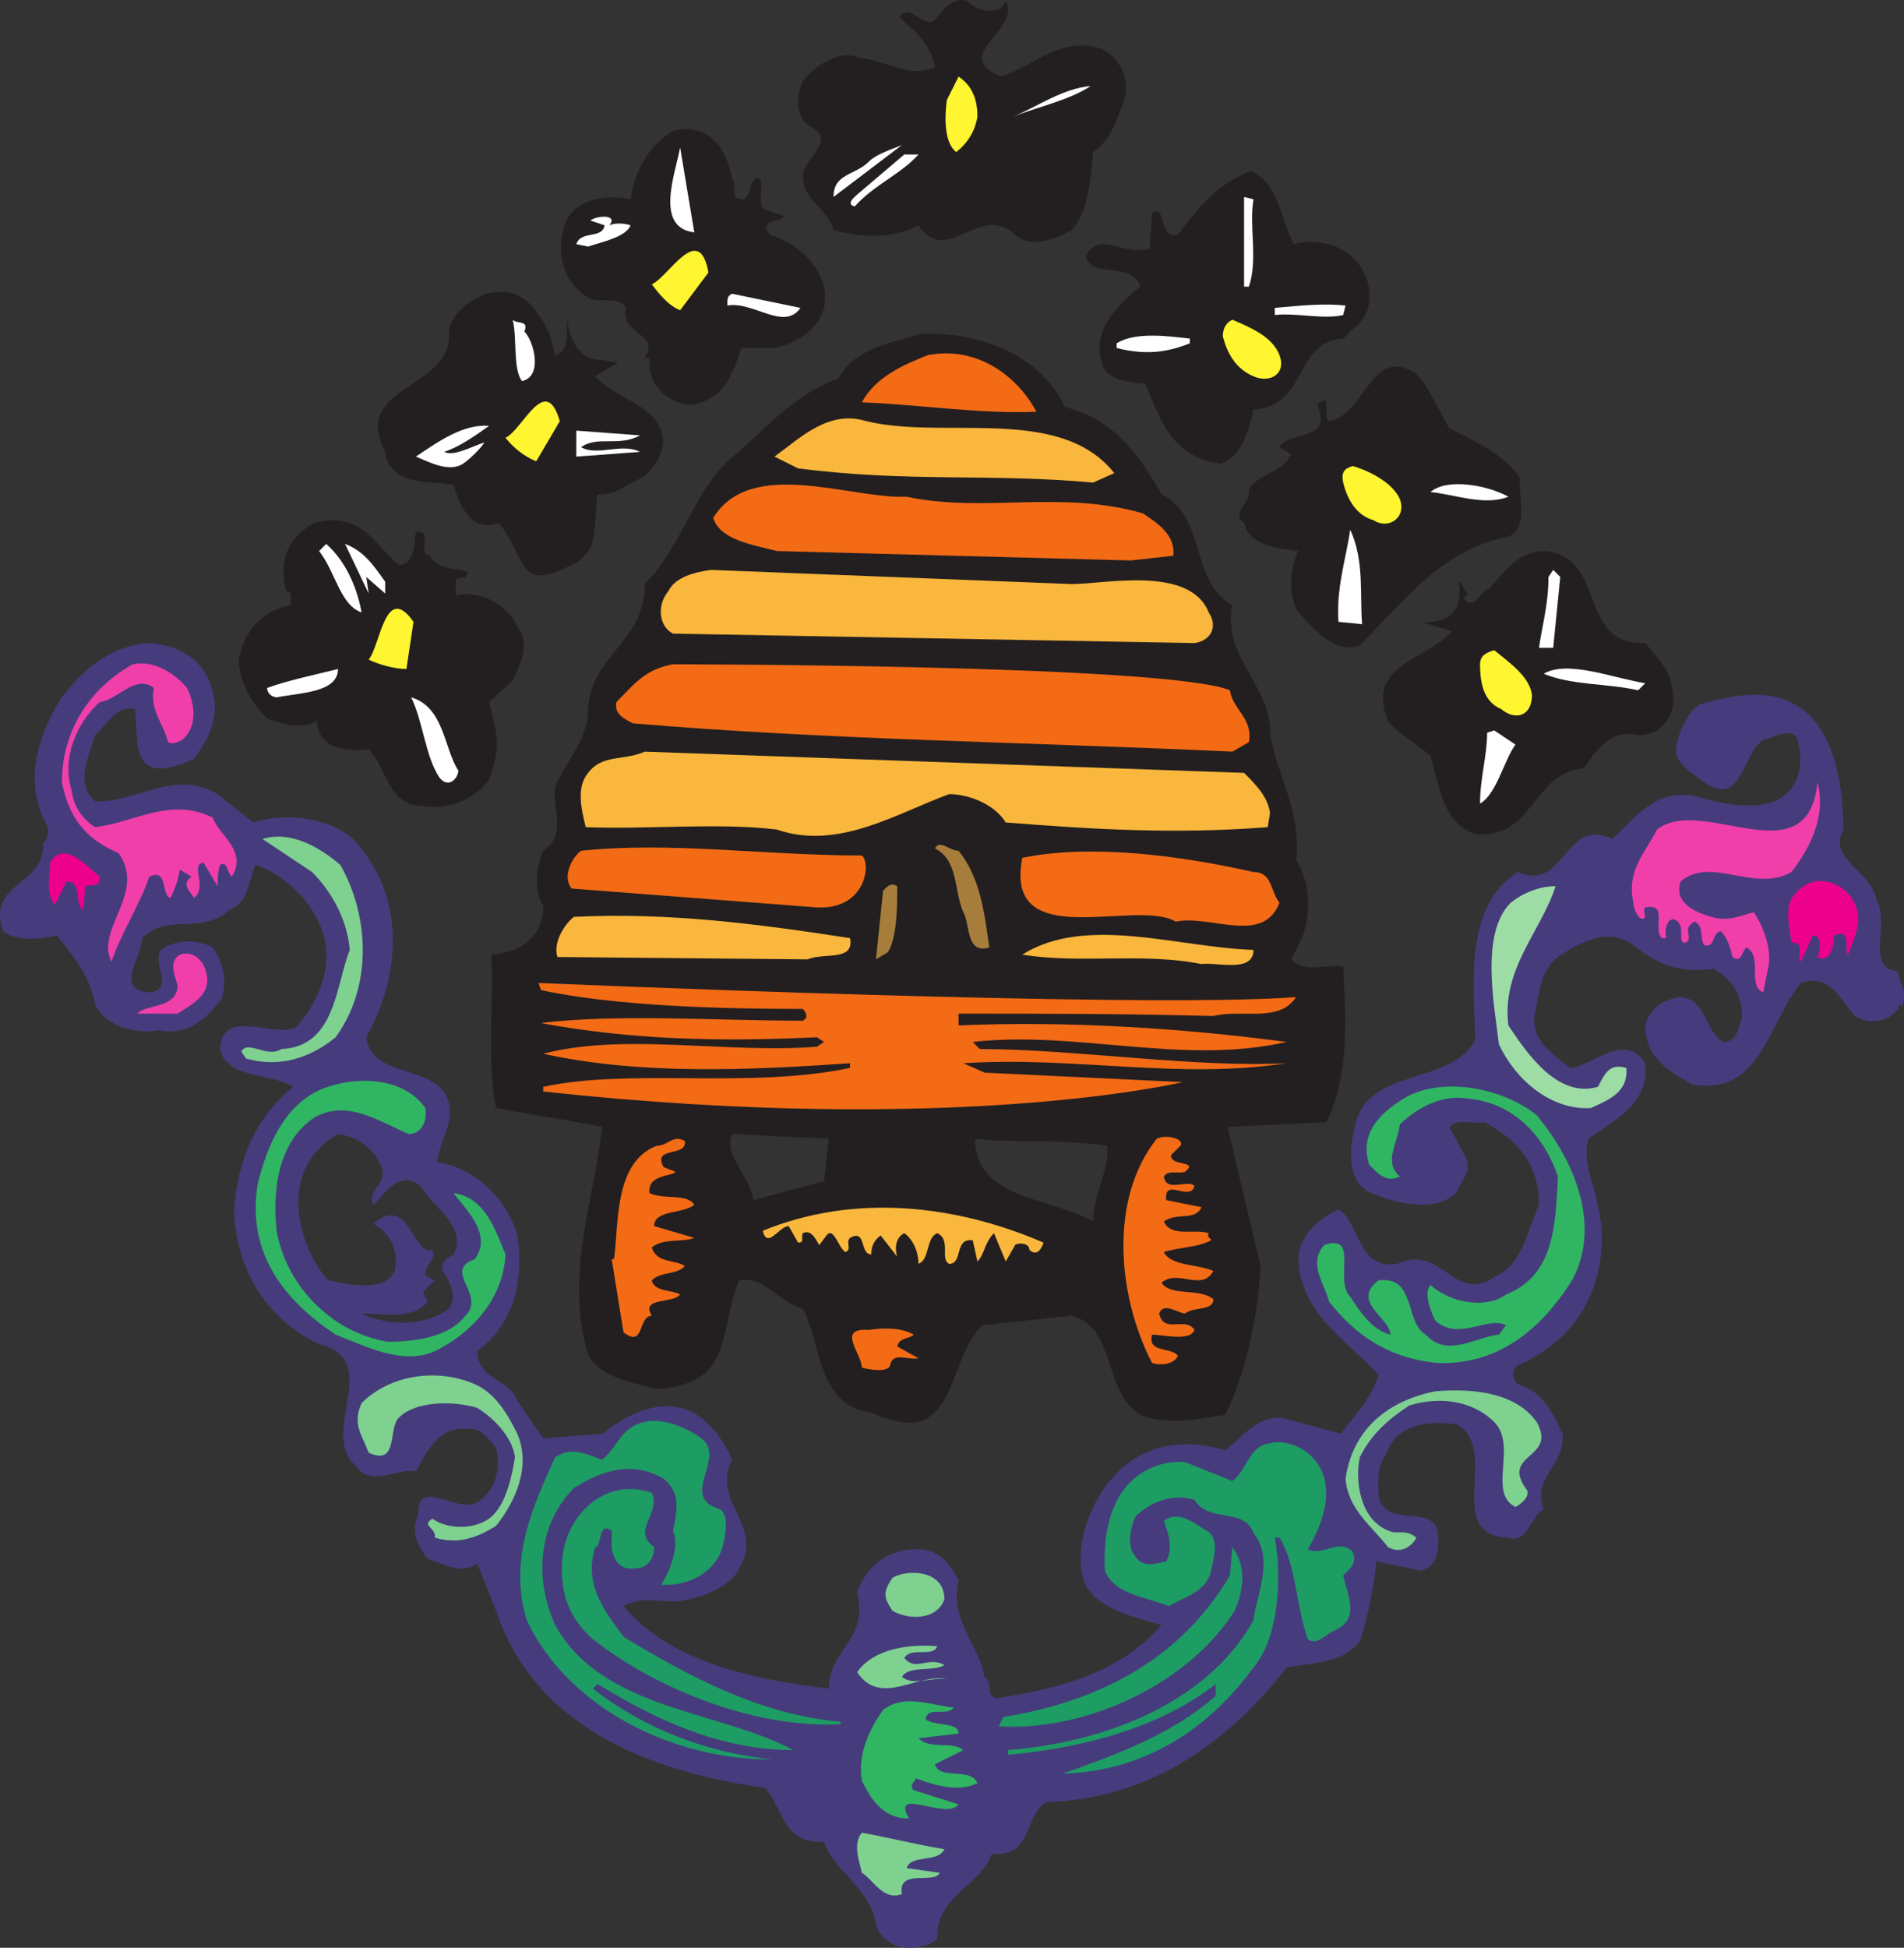 <svg xmlns="http://www.w3.org/2000/svg" width="605.183" height="618.917"><rect width="100%" height="100%" fill="#333333" stroke="none"/><path fill="#463c7d" fill-rule="evenodd" d="M67.679 220.089c2.25 9-2.25 15.75-6 21-6.75 3-16.5 6.75-18-4.5l-.75-11.25c-6-1.5-9 5.25-12.75 8.25-1.5 6-6.75 15 0 21 12.75.75 25.5-10.5 39-2.25l11.25 9c12-3.75 27.75-.75 33.75 7.5 15 18 12.75 42 2.25 60.75 1.5 13.5 23.25 8.25 26.25 21 1.5 6.75-3 12-3.75 18.75 12 1.5 22.5 12 25.5 23.25 2.25 15-1.5 28.5-12.75 36.75 0 9 10.5 9 12.75 15.75l8.25 12 18.75-1.5c27-21 38.25 1.5 41.25 8.25-6.75 13.5 10.5 21 2.25 34.5-2.25 6-14.25 10.5-21 10.5-5.25 0-10.5-1.5-15.75 1.5 15 18 41.25 23.25 65.25 26.25 0-12.75 12.75-15 9-30.75 3-7.5 8.25-12.75 17.25-13.5s12 4.5 15 9.75c-3 12.75 6.75 21 8.25 30.75 3 1.5 0 6 3.75 6.75 20.25-3 39.75-8.25 52.5-23.25-10.5-3-24.75-6-25.5-18-2.25-12.75 10.5-48 45.75-37.5 5.25-3.75 11.25-12.75 20.25-9.75l16.5 4.5c4.5-6 9.75-11.25 12-18.75-10.5-11.25-24.75-19.5-25.5-36.75 0-6.75 6-12.75 12.75-15.75 6.75 3.75 6 19.5 18.75 17.25 14.25-6.75 18 13.5 31.5 3.75 8.25-3.75 9.75-14.25 13.5-22.5 0-12-6-20.25-17.25-26.25-4.5.75-8.25-1.5-11.25 1.5l6 11.25h-.75c2.25 2.25-2.25 6.75-3 9.75-6.75 6-18 3.75-27 0s-6.75-16.5-4.5-24c6-15.75 30-10.5 37.5-24.75-.75-19.5-3-42.75 13.5-53.25 15 6.75 15-18 30-10.5 6.75-6 13.5-16.5 27-13.5 34.5 10.5 33.75-10.5 32.25-16.5-.75-6.75-7.5-2.25-11.25-1.5-6.75 4.5-6.75 21.75-18.75 13.5-3.75-3-8.25-5.25-9-9.75 0-3.75 3-12 7.5-15 9.75-2.25 45-15.75 45.75 39.75-5.25 9.75 9 12.75 10.5 22.5 4.5 6.75-3.75 21.75 6.75 22.5.75 5.25 3 4.5 1.5 11.25l-.75-.75c-1.5 5.25-10.5 7.5-15 3-4.5-5.25-7.5-12.75-16.5-9.75-10.5 12.75-12.75 36-34.5 32.25-6.75-3.75-15-8.25-15-18.75 1.5-5.25 5.25-8.25 11.25-9 8.25.75 7.5 10.5 13.5 14.25 4.5 0 4.5-3.75 6-7.5 0-8.25-3-12-9-15.75-11.25 1.5-18-1.5-25.5-7.5-8.25-6-17.25-.75-24 3.75-6 4.5-6 12.75-7.5 18.75-.75 8.25 6 12 11.25 16.5 6.75 0 17.25-12 24-1.5 1.5 12.75-9.75 18-18 24-2.25 7.5 2.25 15.75 3 21.75 3 11.25 2.25 38.25-25.5 50.25-2.25 1.5-1.5 4.5 0 6 8.25 2.25 11.25 9.75 14.25 15.75.75 10.5-9.75 13.5-6 24-3.75 1.5-5.25 11.25-11.25 9-21-.75-2.25-28.5-16.5-36-10.5-1.5-19.5.75-22.5 9.75-3 3.75-2.25 9-2.25 13.5 3 9.75 16.5 2.25 18.75 10.5.75 6 0 11.25-5.25 12.75l-14.25-3c-.75 9-3 18.75-5.25 25.5-5.25 6.75-14.25 6.75-23.25 8.25-17.25 22.5-42.75 42-76.5 42.75-7.5 5.25-3.75 17.25-17.25 16.5-3 9.75-18 13.5-17.25 27-3 3-15.75 6-19.5-4.5-1.5-11.25-13.5-17.25-16.5-26.25-13.5 0-12-9-18.75-17.25-38.25-5.25-73.5-20.25-85.5-56.25l-6-15c-5.25 3.75-10.5 0-15.75-1.5-3.75-5.25-5.25-8.25-3-14.25 0-12 12 0 18.75-3.75 6-3.75 7.5-10.5 6-17.25-3-3.75-5.25-6.75-9.75-6-9-.75-12.75 8.25-15.75 13.5-5.25-1.5-14.25 5.25-18.75-1.5-12.75-10.5 9-33.75-12-39-17.25-8.25-26.25-24-27-42 .75-15.75 6.75-30 18.75-39.75-6.75-4.5-21-2.25-23.25-12 .75-14.25 18.75-2.25 24.75-7.5 23.25-28.5-4.5-48.75-13.5-51-2.25 5.25-2.25 12-8.25 14.25-9 8.25-19.5.75-27.75 9 0 6-9 16.5 2.25 17.25 8.25-.75.75-9 3.75-13.5 3.75-3 11.25-3.75 16.5-.75 3 4.5 4.5 9.75 3 15.75-3 4.5-9.75 12.75-20.25 10.5-7.5 1.5-17.25-1.5-20.25-8.25-1.5-9-6.75-15-12-21.75-5.25.75-12.75 2.25-17.25-1.5-5.25-15.75 13.5-14.25 12.75-27.75 2.25-3 2.25-4.5 0-8.25-6-13.5-.75-27.75 6-38.25 6.75-9 15.75-16.5 27.75-17.25 10.5.75 18 6 20.25 15.75m39.75 140.25c-21 12-11.25 38.25-3 46.5 6.75 1.5 18 3.75 21-3 1.5-6.75-1.5-12-6.75-15 11.25-9.75 12.75 10.5 18.75 8.25 1.5 3-2.25 4.5-2.25 8.25l3 1.5-3.75 3.75 1.5 3c-4.5 6-15 3.75-21 3.75 9 4.5 21 3.75 27.75-1.5 3-3.75 0-9-1.5-11.25-2.25-3 1.5-5.25 3-6 4.5-9-6.75-15-10.5-21.75-6.75-5.25-11.25 2.25-15 6-2.25-5.25 5.25-6.75 2.25-12.75-2.25-5.25-7.5-9-13.5-9.75"/><path fill="#231f20" fill-rule="evenodd" d="M338.429 129.339c15.75 3.75 24 15.75 30.75 27.75 14.25 6.75 9 27.75 22.5 35.25-3 15.75 10.5 24 12 38.25 0 12 10.5 26.25 8.25 42.75 4.5 6.75 5.25 17.25 1.5 25.5l-3 6c3.75 4.5 12 1.5 16.5 2.25.75 15 2.25 33.75-5.25 49.5l-31.5 1.5 10.5 44.25c-.75 15-4.5 33.75-11.25 47.25-6 .75-18 3.75-27 0-12-7.5-7.5-27.75-21.75-31.5l-28.5 3c-12 12-7.5 40.5-35.25 27.75-17.25-2.25-15.75-21.75-21.75-33-8.25-2.25-12-10.5-20.25-9-6.75 16.5-1.5 33-26.25 34.5-9-2.25-21-4.5-22.5-13.5-6-24.75 2.25-45 5.25-69.75-11.25-2.25-21.75-3.75-33.75-6-3-14.25-.75-33-1.5-48.75 9-.75 16.5-5.25 16.5-15.75-3-3.75-2.25-12.75 0-17.25 7.5-5.25 3-12 3.75-20.25 3-7.5 10.5-15 10.5-24.75.75-17.25 18-21 18-39.75 11.25-11.25 15-27.75 26.25-39 12-9.75 20.25-21 35.25-26.25 5.25-9.75 16.5-11.25 26.25-14.25 18.75-.75 38.25 6.75 45.75 23.25m-75 232.5-30.75-1.5c-3 6.75 6 13.5 6.75 21l22.5-6 1.5-13.5m46.5 0c0 19.5 24.75 18.75 37.5 26.25 0-9 5.25-15.75 4.5-24-15-2.25-28.5-.75-42-2.25m9.75-361.5c5.25 9-18 17.25-1.5 24 11.25-3.75 18.75-12.75 31.5-9 6.75 3 10.5 11.25 6.75 18.75-2.25 6-3.75 10.5-9 14.25-.75 9-1.5 18.75-6.75 24.75-3 1.5-12 6.75-18 1.5-11.25-10.5-21.75 10.5-30.75-3-6.75 3.75-16.5 4.5-27 1.5-1.5-6.75-9.75-9-9.75-17.25 0-5.25 11.25-11.25 2.25-15.75-4.5-2.25-4.5-9.75-2.25-14.25 3-4.5 12-10.5 18-7.5 8.25.75 15.75 6.75 24 3-1.5-7.5-6-11.25-11.25-15.75 3-5.25 7.5 3.75 11.25.75 3-3.75 6-7.5 10.5-6 3 3.75 10.5 4.5 12 0"/><path fill="#fff530" fill-rule="evenodd" d="M310.679 37.089c-.75 4.5-3 8.25-6.75 11.25-3.75-3-3.75-10.5-3-16.5l3.75-7.5c4.5 3 6 7.5 6 12.75"/><path fill="#fff" fill-rule="evenodd" d="M346.679 27.339c-6.75 4.5-17.25 6.75-24.75 9.75 7.5-3 15.75-9 24.75-9.75"/><path fill="#231f20" fill-rule="evenodd" d="M232.679 56.589c2.25 3-1.5 6.75 3.75 6.75 2.25-.75 1.5-6 4.5-6.75 2.25.75 0 6.75 1.5 9.75l6.75 2.25c-.75 2.25-8.25.75-4.5 6 9.75 3 19.5 12 17.25 23.25-2.25 7.5-9 11.25-15.75 12.75h-10.5c-3 9-6 16.5-15.75 18-6 0-12.75-4.5-13.5-12v-3h-1.5c5.25-7.5-8.25-7.5-6-15.75-2.25-4.5-9.75-.75-12.75-3.75-6.75-4.5-9.75-13.5-6.75-22.5s14.25-9.75 21-8.25c1.5-9.75 6-17.25 13.5-21.75 12-3 17.25 6.75 18.75 15"/><path fill="#fff" fill-rule="evenodd" d="M264.929 62.589c0-7.5 6.75-6.75 11.25-11.25 2.25-2.25 6.75-3.75 10.5-5.25l-21.75 16.5m-44.25 11.25c-12.75-1.5-6-18.75-4.5-27l4.5 27m71.25-24.75c-5.25 6-14.25 9.75-20.25 16.5-3-.75 0-3 .75-3.75l15-12.75h4.5"/><path fill="#231f20" fill-rule="evenodd" d="M411.179 77.589c12-3 22.5 3.75 24 14.25.75 9-3 10.5-8.25 15.75-15.75.75-11.25 21.75-28.5 22.5-1.5 6.75-3.75 15-10.5 17.25-16.5-2.25-19.5-15.75-24-25.5-4.5 0-12.75-1.5-13.5-6-3.75-10.5 4.5-18.75 12-24.75-2.25-8.25-15.75-2.25-17.25-9.75 4.5-8.25 11.25 0 20.25-2.25l.75-11.25c4.5-3.75 2.25 9 8.25 6.75 6-8.25 12.75-16.5 23.25-20.25 9 4.5 9 14.25 13.5 23.25"/><path fill="#fff" fill-rule="evenodd" d="M398.429 63.339c-1.5 8.25 1.5 19.5-1.5 27.75h-1.5v-28.5l3 .75m-204.75 8.25c1.5-.75 4.5-.75 6.75 0-1.5 3.75-9 5.25-13.5 6.75l-3.75-.75c1.5-4.5 8.25-1.5 9-6l-4.5-1.5c1.5-1.5 9-2.25 6 1.5"/><path fill="#231f20" fill-rule="evenodd" d="m174.929 106.839 1.5 6c4.5-.75 3.75-8.25 3.75-12 .75 6 3 12.75 9.75 13.5 2.25 0 4.5.75 6.75.75l-7.5 4.5c6 6.75 16.5 8.25 20.25 15.75 3.75 6.75-1.5 13.5-5.25 16.5-4.5 1.5-9 6-14.25 5.25-1.5 11.25.75 18-8.25 22.5-5.25 2.25-10.5 5.25-14.25 1.5-3.75-5.25-4.5-9.75-9-15-9 3.75-12.75-6.75-14.25-12-6.75-1.5-20.25.75-21.75-10.5-11.25-21.75 22.5-19.5 20.25-39 1.5-5.25 6-9 12-11.25 11.25-3 16.5 5.25 20.25 13.5"/><path fill="#fff" fill-rule="evenodd" d="M254.429 97.839c-5.25 7.5-15-2.25-23.25-.75 0-2.25 0-3 1.5-3.75l21.75 4.5m172.5 2.25c-6 1.5-15-.75-21.75 0v-2.25c8.25-.75 15.75-1.5 22.5-.75l-.75 3m-260.25 5.25c3 3 6 14.25-.75 15.75-3-3.75-1.5-14.25-3-19.5 1.5 1.5 5.25 0 3.75 3.75"/><path fill="#fff530" fill-rule="evenodd" d="M406.679 112.839c2.25 6-3 9-8.25 6.75s-8.25-6.75-9.75-12.75c0-3 1.5-4.5 3-5.25 5.25 2.25 12.75 5.25 15 11.25"/><path fill="#fff" fill-rule="evenodd" d="M378.179 109.089c-7.5 3-14.25 3.75-23.25 1.5v-1.5c6-3.75 16.5-2.25 23.25-1.5v1.5"/><path fill="#f46b16" fill-rule="evenodd" d="M329.429 130.839c-18 .75-36.75-2.25-55.5-3 4.5-8.25 13.5-12 21-15 15.75-3 28.5 6.75 34.5 18"/><path fill="#231f20" fill-rule="evenodd" d="M460.679 136.089c9 4.5 17.25 8.25 22.5 15.75-.75 6 3 15.75-3.75 18.75-21 3.75-33.75 21-47.25 34.5-8.25 3-15-6-19.5-10.5-3.75-6-2.25-15 0-19.5-6-.75-15.75-1.5-17.25-9-4.5-3 2.25-6 1.5-10.5 3-5.25 10.5-5.25 13.5-11.25l-3.75-2.25c2.25-5.25 17.25-1.5 12-13.5 5.25-4.5 1.5 3.75 3.75 5.25 11.25-1.5 13.5-24.75 27.75-15 4.5 4.5 6.75 11.25 10.5 17.25"/><path fill="#fab73d" fill-rule="evenodd" d="m354.179 150.339-6.75 3c-33-3-58.5 0-93.75-4.5l-7.5-3.75c8.25-6 17.25-15 29.25-11.25 24.75 6 61.5-5.25 78.75 16.5"/><path fill="#fff" fill-rule="evenodd" d="M155.429 135.339c-5.25 3.75-9.75 6.75-14.25 8.25 3 1.5 8.25-1.5 12.75-3-.75 1.5-4.5 5.25-6.75 6.75-4.5 3-11.25-.75-15-2.25 6.75-4.5 15-10.5 23.25-9.75m48 3c-6.75 3.75-13.5 0-18.75 3.75 5.25 3 12.75-1.5 18.75 1.5l-20.25 1.5v-8.25l20.25 1.5m276 19.5c-7.5 3-17.25-.75-24.75-1.5 5.25-4.5 18-2.25 24.75 1.5"/><path fill="#f46b16" fill-rule="evenodd" d="M363.179 163.089c4.5 3 10.5 6.75 9.75 13.5l-13.5 1.5-112.5-3c-9-2.25-18-3.75-20.25-10.5 12-19.5 43.5-6 61.5-6.75 24.75 5.25 48.75-2.25 75 5.25"/><path fill="#231f20" fill-rule="evenodd" d="M126.929 179.589c5.25-.75 4.5-6.75 5.25-10.5 6-.75 0 6.75 4.5 7.5 2.25 4.5 8.25 3.75 12 5.25 0 2.25-2.25 1.5-3.75 2.25v5.25c7.5-2.25 16.5 3 19.5 9.75 4.5 6 .75 12-1.5 17.25l-7.5 6.75c3 11.25 3.75 14.25 0 24.75-4.5 6-12.75 9.75-21 8.25-11.25 0-11.25-12-17.25-18-7.5.75-15.75 0-16.5-9-5.25 3-11.25.75-15.75-.75-5.25-5.25-9-12-9-18.75 1.5-9 7.5-15.75 16.5-17.25 0-2.25.75-4.5-1.5-4.5-3-11.25 2.25-18 9-21.75 15-3.75 18.75 6.75 27 13.5"/><path fill="#fff" fill-rule="evenodd" d="m432.929 198.339-7.5-.75c-.75-10.5 2.25-19.5 3.75-29.25 4.5 9.75 3 20.25 3.75 30m-318-3.75c-6.75-2.25-8.25-12.75-13.5-19.5l2.25-2.25c6 5.25 9.75 13.5 11.25 21.75m7.5-9.75v3.75l-6-5.25.75 5.25-7.5-15.75c6 2.25 9 6.75 12.75 12"/><path fill="#231f20" fill-rule="evenodd" d="M522.929 204.339c5.25 6 9 9.75 9 18.75-.75 6-4.5 10.5-11.25 10.5-9-2.25-13.5 5.25-17.25 10.5-16.5 1.5-15.75 22.5-34.5 21-10.5-3.75-11.25-15-14.25-24.75-3.75-3.75-9.75-6.75-13.5-11.25-7.5-18 12.75-19.5 20.25-28.5l-9.75-3c9 .75 13.5-3.75 12-12.75 1.5.75 1.5 3 3 3.75l-1.5 1.5c3.75 4.5 5.25-3 8.25-3 4.5-5.25 9-12 18-12 19.5 2.25 9.75 30 31.5 29.25"/><path fill="#fab73d" fill-rule="evenodd" d="M340.679 185.589c10.5 0 37.5-6 43.5 9 3 4.5.75 9-4.5 9.75l-165.75-3c-4.5-2.25-5.25-9-1.5-13.5 2.25-4.5 8.25-6 13.5-6.75l114.75 4.5"/><path fill="#fff" fill-rule="evenodd" d="M493.679 205.839h-4.5c.75-6 3-13.5 3-22.5l1.5-2.25 2.25 2.25-2.25 22.5"/><path fill="#fff530" fill-rule="evenodd" d="m131.429 197.589-2.25 15c-3.75 0-9-1.5-12-3 3.75-4.5 5.25-24.75 14.25-12m46.5-63.75-7.5 12.75c-3.75-1.5-7.5-4.5-9.75-7.5 5.25-2.25 12.75-21 17.25-5.25m47.25-47.25-9 12c-3.75-1.5-6.75-5.25-9-8.25 5.25-2.25 15-20.25 18-3.75"/><path fill="#f13fa9" fill-rule="evenodd" d="M59.429 218.589c2.25 4.5 3.75 12-1.5 16.5-1.5.75-3 1.5-4.5.75-1.5-6-6-10.5-4.5-17.25-6-4.5-11.25 3.75-17.25 4.5-7.5 6.75-12 18-9 27.75.75 5.25 3 9 7.5 12 12.75-1.5 24-9.75 37.5-3 1.5 5.25 11.25 10.5 6 18.75-1.5-1.5-1.5-5.25-3.75-3.75-.75 2.25-.75 4.5-.75 6.75l-4.5-7.5c-4.5.75 1.5 7.5-3 11.25-.75-1.5-4.5-4.5-.75-6.75l-3.75-2.25c-.75 3.75-1.5 6-3 9-3-.75-.75-9.75-6.75-6.75-3 9-9 18-12 27-5.25-10.5 11.25-21.75 2.25-34.5-10.5-4.5-15.75-11.25-18-22.5 0-16.5 9-30 22.5-37.5 6.75-1.5 13.5 3 17.25 7.5"/><path fill="#f46b16" fill-rule="evenodd" d="M390.929 219.339c.75 6 7.5 9 6 16.5l-5.25 3c-63.75-3-129-3.75-190.5-9-3-1.5-6-3-5.25-6.75 5.25-5.25 9-10.5 18-12 0 0 156.75 0 177 8.25"/><path fill="#fff" fill-rule="evenodd" d="M107.429 212.589c0 7.5-12 7.5-19.5 9-.75 0-3-.75-3-3 6-2.25 16.5-4.5 22.5-6m415.5 4.5-2.25 2.25c-9.75-2.25-21-1.5-30-5.25 7.5-4.5 22.5 1.5 32.25 3m-377.25 27.75c0 2.25-3 6-6 2.25-4.5-6.75-5.25-18-9-25.5 10.5 3 10.5 16.5 15 23.25m336-8.25c-3.75 5.25-6 15.75-11.25 18.75 0-8.25 2.25-15 2.25-22.5l2.25-.75 6.75 4.5"/><path fill="#fab73d" fill-rule="evenodd" d="M395.429 245.589c3.75 3.75 7.5 7.5 8.25 12.75l-.75 4.5c-29.25 2.25-54.75.75-83.25-1.5-3.75-6-12-9-18-9-16.5 6-35.25 18-54.75 11.25-18.75-2.25-40.5 0-60.75-.75-1.5-6-3-12.75.75-17.25 4.5-6 11.25-3.75 18-6.75l190.5 6.75"/><path fill="#f13fa9" fill-rule="evenodd" d="M569.429 277.089c-12 6.75-25.5-5.25-35.25 3-2.25 6.75 4.5 9.75 9.75 11.25s8.25 0 13.5-1.5c3 4.5 6 12 4.5 18l-1.5 7.5c-5.25-2.25 0-11.25-5.25-14.25-1.5.75-1.5 5.25-4.5 3-.75-3-1.5-6-3.75-8.25-3 .75-1.5 5.25-5.25 4.5-1.5-2.25 0-6-3-7.5-4.5 2.25 0 5.25-3 6.75-3 0 .75-6-3.75-7.5-2.25 0-3 3.75-2.25 6h-1.5c-3-3 2.25-11.25-5.25-9.75-.75.75 0 2.25 0 3.75v-.75c-1.5 2.25-3.75-2.25-3.75-4.5-2.25-10.5 3.75-15.75 7.5-23.25 14.25-11.25 48 15.75 51-15 3 11.25-3 21.75-8.25 28.5"/><path fill="#7fd190" fill-rule="evenodd" d="M108.179 274.839c9 15.75 10.5 38.25-1.5 54.75-8.25 6.75-18 9.75-28.5 6.75l-1.5-2.25c2.25-3.75 8.25 2.25 12.75-.75 17.25-.75 17.25-20.25 21.75-31.5-.75-9-5.25-18-12-24.75l-15.75-10.5c9.75-3 19.5 3.75 24.75 8.25"/><path fill="#a77d3c" fill-rule="evenodd" d="M314.429 301.089c-7.5 2.25-6-7.5-8.25-11.25-3-6.75-1.5-16.5-9-20.25 1.5-3 4.5.75 7.5.75 6.75 8.25 8.25 19.5 9.75 30.75"/><path fill="#f46b16" fill-rule="evenodd" d="M273.929 271.839c3 2.25 1.5 17.25-14.25 16.5l-78-6c-3-3.75 0-9.75 3-12 28.5-3 58.5 1.5 89.25 1.5m124.5 5.25c6 0 5.25 6 8.25 9.75-5.25 13.5-21.75 3.75-33 6-12.75-7.5-54.75 10.5-48.75-20.25 21.75-4.5 50.25-.75 73.5 4.5"/><path fill="#ec008c" fill-rule="evenodd" d="M31.679 278.589c0 3.75-2.25 2.25-4.5 3l-.75 7.5c-3-1.5 0-9-5.25-9l-3.75 7.5c-3-3.75-1.5-9-1.5-13.5 4.5-7.5 12 1.5 15.75 4.5m558.75 15.75c-.75 3.75-2.25 6.75-3 9-1.5-.75 1.5-9-4.5-6 0 2.25-.75 9-5.25 6.75 1.5-3 .75-7.5-1.5-6.75l-3.75 8.25c-1.5-.75 1.5-6.75-3-6-.75-5.25-2.25-12 .75-15 7.5-10.5 22.5-1.5 20.25 9.75"/><path fill="#a77d3c" fill-rule="evenodd" d="m282.179 302.589-3.75 2.25 2.25-21.75c.75-.75 2.25-3 4.5-1.5 0 6 0 16.5-3 21"/><path fill="#9edca6" fill-rule="evenodd" d="M494.429 281.589c-4.5 14.25-17.25 26.25-15 44.25 6 9 15.75 23.25 28.5 19.5 2.25-4.5 3.75-7.5 9-6 .75 8.25-6.75 10.5-11.25 12.75-12.75.75-24-9-29.25-20.25-1.5-12.75-6-35.25 3.75-45 3.75-3 9-5.25 14.25-5.25"/><path fill="#fab73d" fill-rule="evenodd" d="M270.179 298.089c1.5 7.5-8.25 4.5-13.5 6.75l-79.5-.75c-1.5-4.5 2.25-10.5 5.25-12.75 30-1.5 58.5 2.25 87.75 6.75m128.25 3.75c0 7.5-12 3.75-16.5 4.5-18.75-3.75-38.25 0-57-3 20.25-12.75 49.5-2.25 73.5-1.5"/><path fill="#f13fa9" fill-rule="evenodd" d="M65.429 308.589c2.25 7.5-4.5 10.5-9 13.5h-12.75c2.25-3 12.75-1.5 12.75-9-.75-3-3-7.5.75-9.75 4.5-1.5 7.5 2.25 8.25 5.25"/><path fill="#f46b16" fill-rule="evenodd" d="M411.929 316.839c-5.25 8.25-17.25 3.75-26.25 6-29.25-.75-51.75-.75-81-.75v3.75c33.75-1.5 70.5.75 104.25 5.25-33 7.5-66.75-3.75-99.75 0l2.25 2.25c30 0 68.25 6 97.5 4.5-34.5 5.25-66.75-2.25-102.75 0l6.75 3 63 3s-71.25 17.25-203.25 3v-1.5c27.75-6 65.25.75 97.5-6v-1.5c-32.25 2.25-66.75 3.75-97.5-3 25.5-6.75 58.5 0 87-2.25l2.25-1.5-2.25-1.5c-31.5 1.5-59.25.75-87.75-4.5 23.25-3 57-.75 83.25-.75 1.5-.75 1.5-2.25 0-3.75-24 0-59.25-.75-83.25-6l-.75-2.25s190.5 8.25 240.75 4.5"/><path fill="#30b662" fill-rule="evenodd" d="M135.179 352.089c.75 4.5-1.5 8.25-5.25 8.25-9-3.75-19.5-11.25-30-5.25-11.25 7.5-13.5 22.5-12 36 3 17.25 17.25 32.25 35.25 35.25 9 0 19.5-1.5 24.75-8.25 6.75-6.75-7.5-14.25 3-18 6-8.25-3.75-16.5-6.75-21 10.5 1.5 13.5 12.75 16.5 19.5-.75 13.5-9.75 24-21 30-10.5 6-23.25-.75-33-4.5-15.75-10.5-28.5-25.5-24.75-48 3-12 8.25-24.75 20.25-30 11.25-4.5 26.25-3.75 33 6m353.25 2.25c11.25 13.5 21 34.5 11.25 52.5-9 14.25-22.5 27-42.75 26.25-15.75-1.5-26.25-9-34.5-19.5-1.5-6-6.75-12-1.5-18 11.25-3.75 3 11.25 8.25 16.5 3 4.5 6.75 10.5 12.75 12 0-5.25-12.75-10.5-3.75-17.25 12-1.5 8.25 13.5 15 17.25 6.75 7.5 15.75.75 23.25 0l2.25-3c-6-3-15 5.25-22.5-1.5-1.5-3-3.75-9-1.5-11.25 6.75 6 18 7.5 24 3 15-6 15.75-21 16.5-37.5-3.75-11.25-12.75-23.25-28.5-24.75-8.25-1.5-16.5 3-21.75 8.25-.75 6-5.25 12 0 16.5-4.5 2.25-7.5-1.5-9.75-3.75-3-9.75 3-15.75 9.75-20.25 12-8.25 32.25-4.5 43.5 4.5"/><path fill="#f46b16" fill-rule="evenodd" d="m375.179 364.089-3 3c0 3.75 9 1.5 4.5 5.25-2.25.75-5.25-.75-6.75 1.5.75 5.25 7.5.75 9.75 3-1.5 5.25-9.75-3-9 4.5l11.25 2.25c-2.25 4.5-7.5 1.5-12 4.5 2.25 5.25 9.75 2.25 14.25 3.75-.75 1.5.75 1.5.75 2.25-3.75 2.25-10.5 2.25-15 3.75 2.25 4.5 10.5 3.75 15.75 6-3.75 6.75-11.25-.75-16.5 3.75 3 4.5 12 1.5 16.5 5.25 0 3.75-6 2.25-9 4.5-2.25 0-6.75-3.75-8.25 0 1.5 6.75 8.25.75 11.25 5.25-1.5 3.75-9.75 1.5-13.5 1.5-1.5 6 6 3.75 8.25 6.75-1.5 3-6 3-8.25 2.25-11.25-21.75-13.5-52.5 1.5-71.25 3-1.5 9 0 7.5 2.25m-157.5-1.5c.75 5.25-10.5 1.5-6.75 8.25l3.75 1.5c-.75 1.5-9 .75-8.25 6.75 4.5 2.25 12 0 14.25 3.75-3.75 3-12.75 1.5-12.75 6.75l12.75 3.75c-3.75 1.5-9.75 0-13.5 3 1.5 5.25 7.5 3.75 10.5 6-3 3-7.5 1.5-10.5 4.5.75 3.75 6.75 3 9 4.5-2.25 3-12.75.75-9 6.75-4.5 0-2.25 10.5-9 5.25l-3.75-23.25h.75c1.5-11.25 0-30.75 13.5-36 3.75 0 5.25-3.75 9-1.5"/><path fill="#fab73d" fill-rule="evenodd" d="M331.679 394.839s-1.5 5.25-4.5 2.25c0-2.25-3.75-2.25-4.5-1.5l-3 5.25-3.75-9c-3 3-3 6.75-5.25 9l-1.5-6.75c-6-.75-3 7.5-7.5 7.5-3-1.5.75-7.5-3.75-9.75-3.75 1.5-2.25 8.25-6 9.75 0-4.5-2.25-8.25-4.5-9.75-3 1.5-3 5.25-2.25 7.5l-5.25-6.75c-2.25 1.5-3 3.75-3 6-3.75 0-1.5-8.25-6.75-5.25-1.5 1.5.75 3.75-1.5 4.5-2.25-1.5-3.75-8.25-6-5.25l-2.25 3c-.75-.75-2.25-5.25-5.25-3.75-.75 1.5.75 3-1.5 3l-3-5.25c-3 0-6.75 7.5-8.25 1.5 29.25-12 61.5-8.25 89.25 3.75"/><path fill="#f46b16" fill-rule="evenodd" d="M290.429 424.089c-1.5 1.5-4.5.75-5.25 3.75l6.75 3.75c-3 .75-8.25-2.25-9 2.25-.75 2.25-6 1.5-9 .75 0-4.5-8.25-12.75 2.25-12 4.5-.75 10.5-.75 14.25 1.5"/><path fill="#7fd190" fill-rule="evenodd" d="M164.429 455.589c4.5 10.5-.75 21.75-6.75 29.25-6 3.75-12 6-19.5 3.75.75-3-4.5-3.75-.75-6 5.25 3.75 15.75 3.75 20.25-2.25 3.75-4.5 5.25-12.75 6-17.25-.75-6-6-12-12-15.75-7.5-2.25-19.5-2.25-24.75 3-3.75 3 0 15.75-9.75 11.25-2.25-6-5.25-9-2.25-15.75 9-9 24-11.25 36-6 6.75 3 10.5 9.75 13.5 15.75m324-3.75c6.75 12-12 9.75-3 21.75.75 2.25-2.25 4.5-3.75 5.25-9-4.5.75-19.5-6.75-27-6.75-6.75-17.25-8.25-27-5.25-6.75 4.5-12 9-15.75 16.5-1.5 7.5 0 19.5 9 23.25 3 1.5 5.25-.75 9 2.25-1.5 3-5.25 5.25-9 3-5.25-6.75-12.75-12-13.5-21.75 2.25-15.75 13.5-24.75 28.5-27.75 9-.75 24.75-.75 32.25 9.75"/><path fill="#1d9d63" fill-rule="evenodd" d="M222.929 457.089c8.25 6-7.5 18.75 6 22.5 3 2.25 1.5 9 .75 12-2.25 7.5-9.75 12-18 12h-1.5c2.25-3.75 6-11.25 3.75-17.25 1.5-7.5 2.25-12-3-16.5-10.5-6-20.25-2.25-28.5 3-11.25 11.25-12.75 28.5-6 43.5 15 27 51.75 27 75.75 39.75-22.5 0-42.75-9-62.25-21l-1.5 1.5c16.5 12.75 36 20.25 57 22.5-33 0-65.25-17.25-78-44.25-6-19.5 2.25-36.75 9-51.75 5.25-3.75 10.5-.75 15 .75 5.25-4.5 6-10.5 13.5-12 6-1.5 14.25 2.25 18 5.25m192.75 35.25c5.25 2.25 9.75-3.75 14.25.75 1.5 3.75-.75 5.25-3 7.5 1.5 6.75 5.25 13.5-2.25 17.25-3.75 1.5-6 5.25-9 3-3.75-10.5-3.75-24-9-32.25h-1.5c2.25 12 1.5 31.5-6.75 41.25-14.25 19.5-34.5 33-60.75 33.75 17.25-6 35.25-12.75 48.75-24.75v-3.75c-17.25 13.5-41.25 20.25-66 22.5v-1.5c29.25-2.25 63-14.25 78-41.25.75-7.5 6.75-19.5 0-27.75-3-8.25-14.25-3-18.75-10.5-6.75-2.25-14.25.75-18.75 5.25-1.5 3-3 9.75 0 12.75 2.25 3.75 6.75 2.25 9.75 1.5 2.25-3.75.75-9-.75-12.75 4.5-3.75 9.75.75 13.5 3 4.5 2.25 2.25 9 1.5 12.75-1.5 6.75-8.25 8.25-13.5 11.25-7.5-3-17.25-3.75-20.25-11.25-1.5-30.75 17.25-35.25 25.5-34.5l15 6c4.5-3 5.25-11.25 12-12 7.5-2.25 27.75 6.75 12 33.75"/><path fill="#1d9d63" fill-rule="evenodd" d="M207.179 474.339c3 6.75-6.75 12 .75 17.25 0 3.75-2.25 6.75-6 6.75-5.25.75-6.75-3-7.5-6v-6c-4.5-3-3 5.25-5.25 5.25-3.75 12 3 20.25 9 28.5 21 12.75 43.5 24.75 69 27v.75c-26.25 1.5-57.75-10.5-78.75-27-6.75-6-10.5-13.5-9.75-24.75.75-14.25 13.5-27 28.5-21.75m185.25 37.5c-14.25 22.5-45.75 38.25-75 36.75l1.5-3c32.25-5.25 57-19.5 72-45l.75-9c4.5 6 3.75 13.5.75 20.25"/><path fill="#7fd190" fill-rule="evenodd" d="M300.179 508.089c-2.25 6.75-11.25 6.75-16.5 3.75-3-4.5-3-6 0-10.5 5.25-3 16.5-2.25 16.5 6.75m-2.25 15c-1.5 3.75-8.25 0-10.5 3.75 3.75 4.5 7.5-.75 12.75 2.25-3.75 2.25-11.25 0-13.5 3.75 3.75 3 9 0 14.25.75-9-2.25-21 9-28.5-2.25 5.25-7.5 16.5-9 25.5-8.25"/><path fill="#30b662" fill-rule="evenodd" d="M303.179 542.589c-2.25 3-8.25-.75-9 3.75 3 2.25 10.5.75 10.5 4.5l-12.75 1.5c3.75 3.75 10.5.75 14.25 3.75l-9 4.5c1.5 5.25 11.25.75 13.5 6-6 3-13.5.75-19.5-1.5-.75 1.5-2.25 2.25-.75 3.75l14.25 4.5c-3.75 5.25-21.75-6-15.75 4.5-8.25 0-12-6-15-12-1.5-9 3-17.25 6.75-22.5 6.75-5.25 15-1.5 22.5-.75"/><path fill="#7fd190" fill-rule="evenodd" d="M300.179 587.589c-2.25 4.5-10.5 1.5-12 6l10.5 1.5c-1.5 3.75-13.5-1.5-12 6.75-6 2.25-9-4.5-12.75-6.75-.75-3.75-3-9 0-12.75 8.25 1.5 17.25 3.75 26.25 5.25"/><path fill="#fff530" fill-rule="evenodd" d="M444.929 158.589c2.25 6-3.75 9.75-8.25 6.75-5.25-1.5-8.25-6-9.75-12-.75-3.75.75-4.5 3-5.25 5.25 1.5 12.75 5.25 15 10.5m42 62.25c0 6.75-5.25 8.25-9.75 4.5-5.25-2.25-6.75-7.5-6.75-14.25 0-3 2.25-3.75 4.5-4.5 4.5 3.75 11.25 8.25 12 14.25"/></svg>
